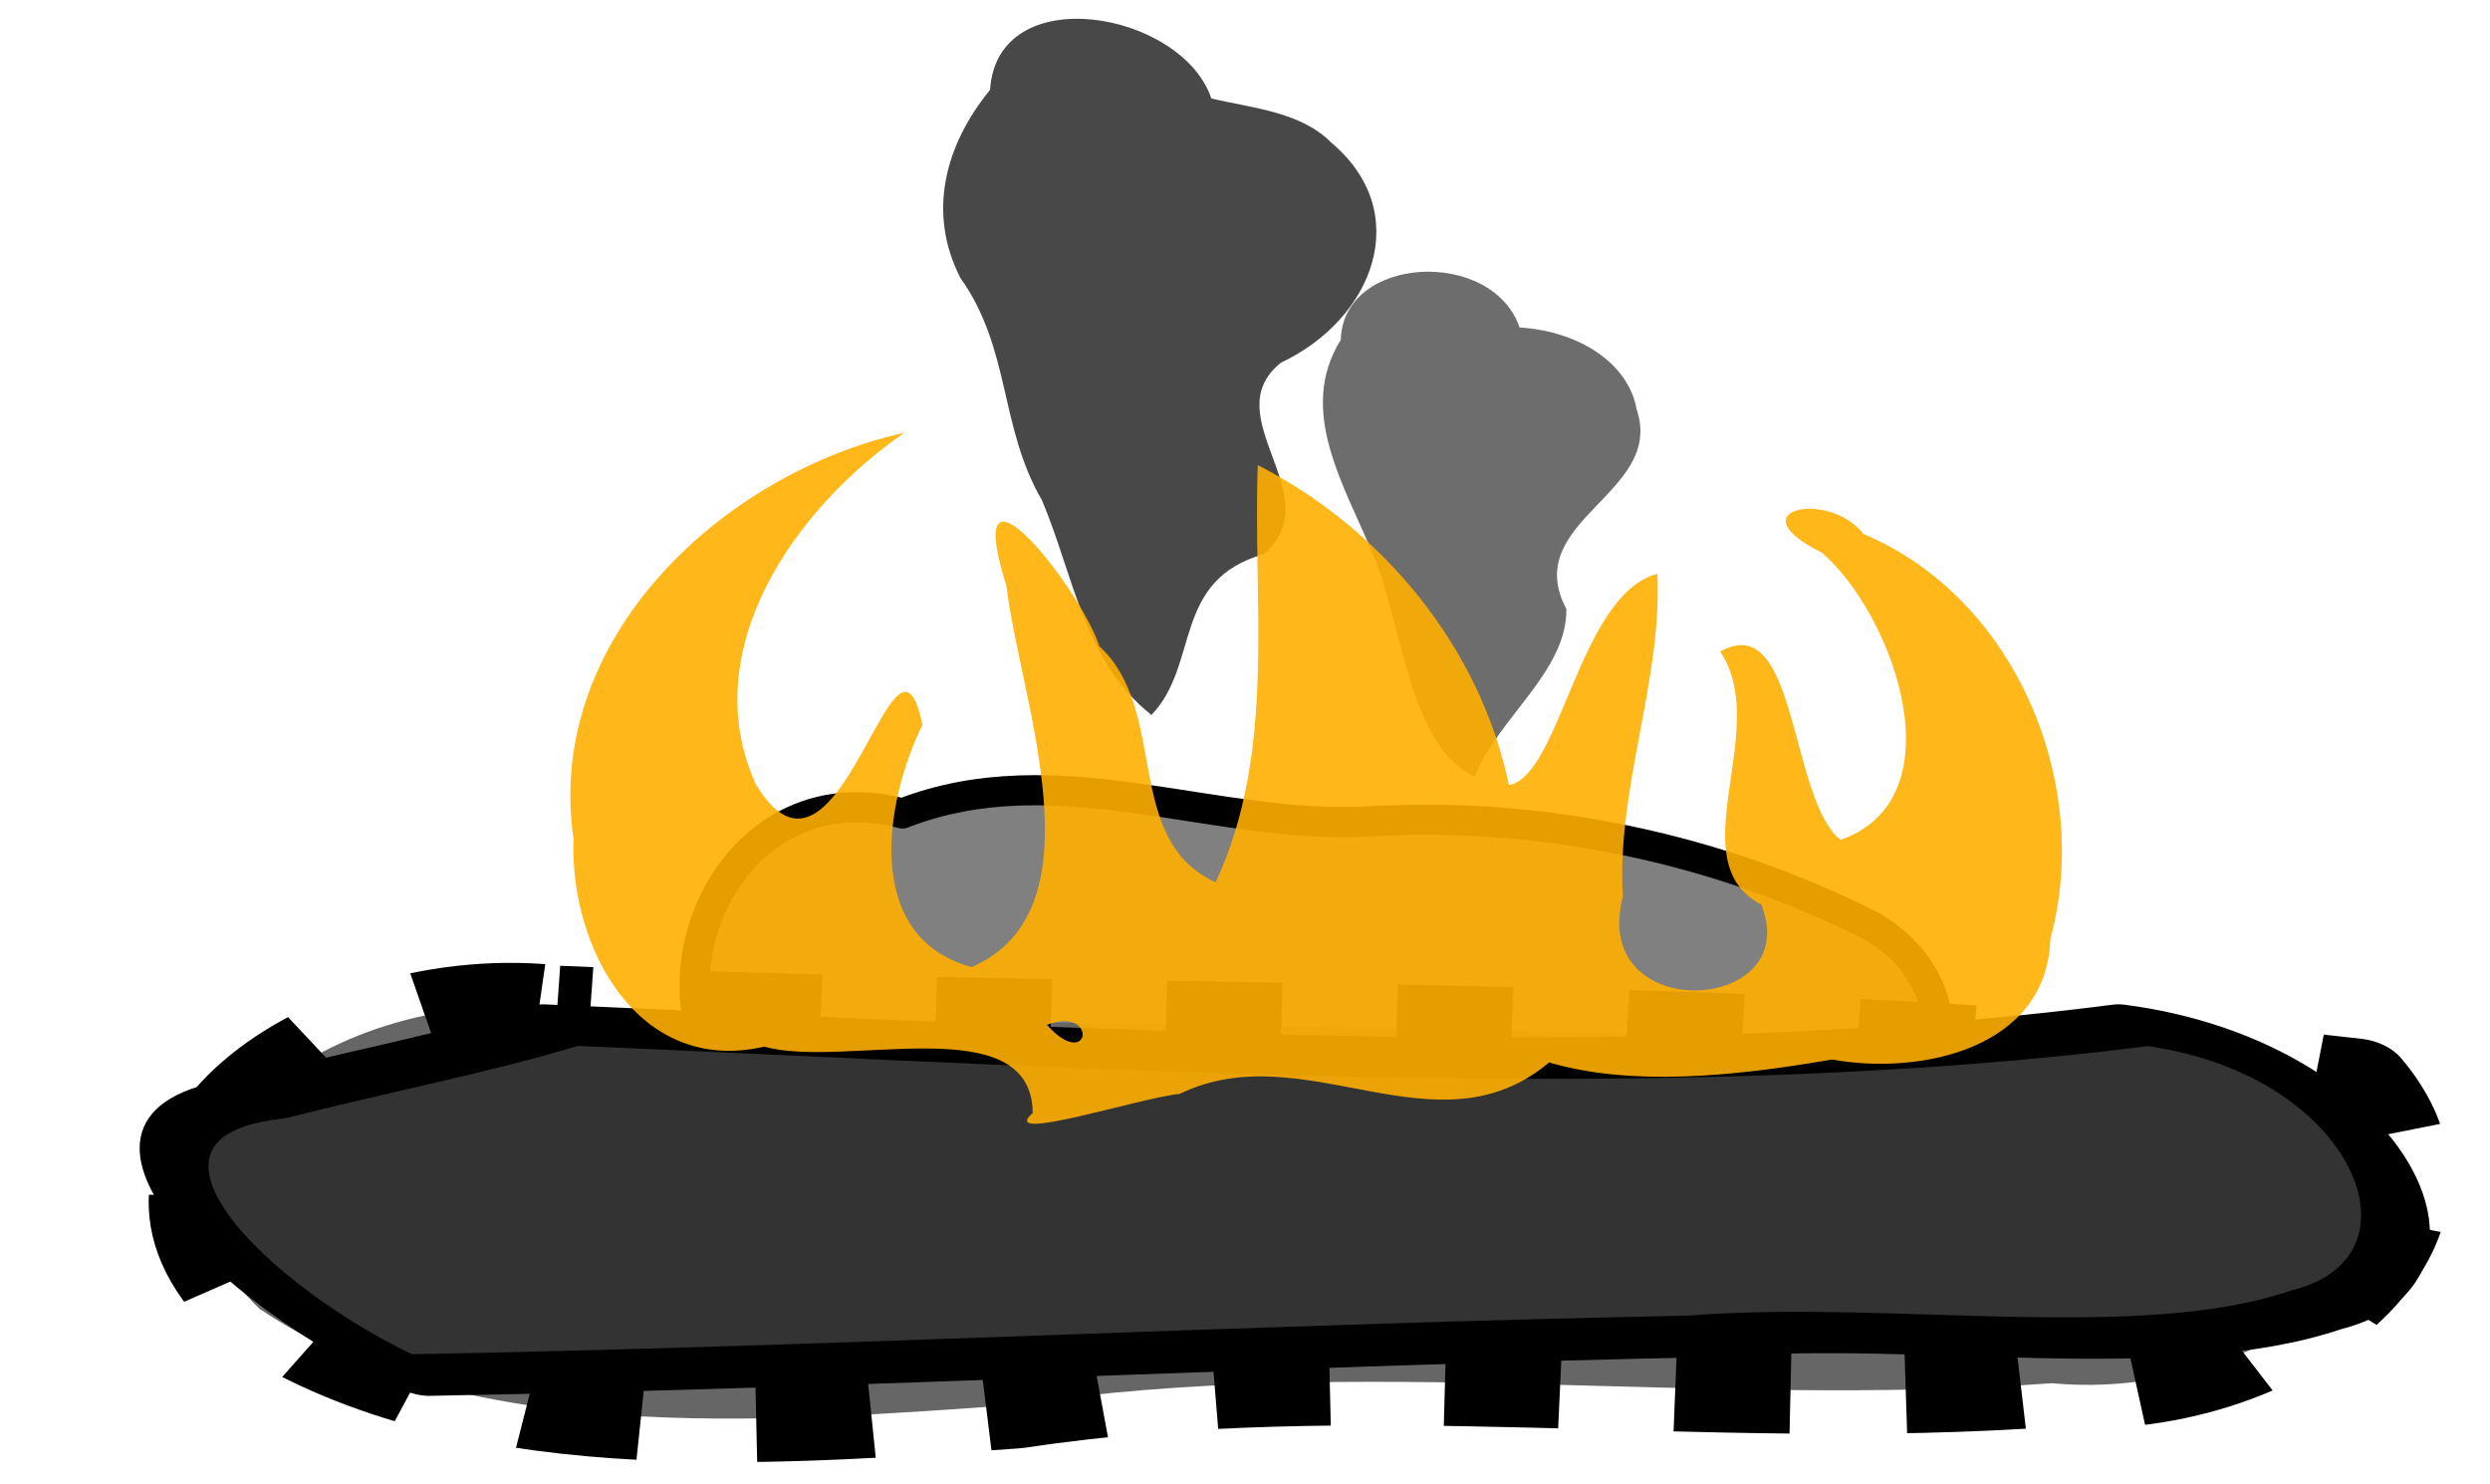 <?xml version="1.0" encoding="UTF-8" standalone="no"?>
<svg
   xmlns:dc="http://purl.org/dc/elements/1.1/"
   xmlns:cc="http://creativecommons.org/ns#"
   xmlns:rdf="http://www.w3.org/1999/02/22-rdf-syntax-ns#"
   xmlns:svg="http://www.w3.org/2000/svg"
   xmlns="http://www.w3.org/2000/svg"
   xmlns:xlink="http://www.w3.org/1999/xlink"
   width="137.495mm"
   height="81.949mm"
   viewBox="0 0 487.188 290.369"
   id="svg4901"
   version="1.1">
  <defs
     id="defs4903">
    <linearGradient
       id="linearGradient9227">
      <stop
         id="stop9229"
         offset="0"
         style="stop-color:#ffaf00;stop-opacity:1;" />
      <stop
         id="stop9231"
         offset="1"
         style="stop-color:#ffaf00;stop-opacity:0;" />
    </linearGradient>
    <linearGradient
       gradientTransform="matrix(-0.186,0.836,-0.285,-0.546,-1738.397,-61.182)"
       gradientUnits="userSpaceOnUse"
       y2="-295.9"
       x2="-683.879"
       y1="-882.43"
       x1="-2026.399"
       id="linearGradient9233"
       xlink:href="#linearGradient9227" />
  </defs>
  <g
     transform="matrix(1,0,0,1.001,6.767,-6.988)"
     id="g8178">
    <g
       transform="translate(-136.406,-292.892)"
       id="layer1">
      <g
         id="g4778"
         transform="translate(123.206,931.764)">
        <path
           style="opacity:1;fill:#808080;fill-opacity:1;stroke:#000000;stroke-width:5.891;stroke-linecap:butt;stroke-linejoin:round;stroke-miterlimit:4;stroke-dasharray:none;stroke-dashoffset:0;stroke-opacity:1"
           d="m 183.016,-472.892 c 30.465,-11.878 61.529,3.57 92.07,1.501 33.557,-1.82 67.779,5.44 97.549,20.538 29.179,17.149 4.675,59.642 -23.133,60.961 -29.961,1.694 -59.64,-6.774 -89.698,-7.732 -33.756,-4.026 -68.457,-4.919 -101.34,-13.35 -31.845,-18.462 -12.795,-71.817 24.551,-61.919 l 0,0 z"
           id="rect4536" />
        <g
           id="g4520"
           transform="matrix(0.669,0,0,0.505,46.001,-714.256)">
          <path
             style="opacity:1;fill:#666666;fill-opacity:1;stroke:#000000;stroke-width:33.7;stroke-linecap:butt;stroke-linejoin:round;stroke-miterlimit:4;stroke-dasharray:33.7, 33.7;stroke-dashoffset:24;stroke-opacity:1"
             d="m 103.786,553.74 c 174.996,10.057 351.387,1.291 525.174,28.106 38.204,59.794 -25.671,124.438 -87.972,116.645 -100.978,9.885 -202.977,-11.748 -303.414,8.412 C 163.63,713.859 76.361,722.734 16.787,669.713 -30.908,609.424 40.134,543.241 103.786,553.74 Z"
             id="rect4138" />
        </g>
        <g
           transform="matrix(0.652,-0.019,0.35,0.444,-172.539,-672.812)"
           id="g4530"
           style="fill:#333333;stroke:#000000;stroke-width:18.184;stroke-miterlimit:4;stroke-dasharray:none;stroke-opacity:1">
          <path
             style="opacity:1;fill:#333333;fill-opacity:1;stroke:#000000;stroke-width:18.184;stroke-linecap:butt;stroke-linejoin:round;stroke-miterlimit:4;stroke-dasharray:none;stroke-dashoffset:24;stroke-opacity:1"
             d="m 146.885,549.703 c 153.172,16.598 308.054,40.316 462.077,19.763 65.532,17.033 44.283,109.571 -12.073,124.857 -59.624,21.484 -123.608,-0.719 -185.346,3.727 -129.267,-1.757 -258.535,2.646 -387.801,0.535 C -8.88,663.012 -20.902,584.329 43.7,577.458 78.028,567.892 112.971,560.774 146.885,549.703 Z"
             id="path4532" />
        </g>
        <g
           transform="matrix(0.206,0.663,0.822,-0.138,243.452,-612.634)"
           id="g7479"
           style="opacity:0.898;fill:#333333">
          <path
             style="fill:#333333;fill-opacity:1;fill-rule:nonzero;stroke:none"
             d="m 0,0 c -25.966,-0.551 -43.72,-40.067 -12.854,-49.457 13.34,-14.116 31.579,-22.9 51.285,-19.92 22.363,6.454 43.556,-1.698 66.195,2.845 22.248,1.882 47.075,-1.887 65.275,9.681 -11.863,14.561 -36.756,13.992 -39.771,36.735 C 116.877,-0.871 89.208,-21.717 77.298,-2.825 69.445,21.132 41.592,38 17.95,23.993 8.02,19.321 4.743,8.912 0,0 Z"
             id="path7481" />
        </g>
        <g
           style="opacity:0.717;fill:#333333"
           id="g9211"
           transform="matrix(0.152,0.491,0.609,-0.102,303.76,-567.874)">
          <path
             style="fill:#333333;fill-opacity:1;fill-rule:nonzero;stroke:none"
             d="M 0,0 C -32.033,-0.867 -38.571,-47.123 -6.685,-55.787 17.426,-76.031 48.865,-68.334 77.124,-66.166 c 27.982,2.303 74.08,-7.215 90.043,10.005 -20.926,12.771 -33.873,38.086 -57.656,43.851 C 73.02,-18.271 72.181,28.709 38.55,28 19.981,29.956 4.937,17.275 0,0 Z"
             id="path9213" />
        </g>
        <path
           style="opacity:0.898;fill:url(#linearGradient9233);fill-opacity:1;stroke:none;stroke-width:24.995;stroke-linecap:butt;stroke-linejoin:round;stroke-miterlimit:4;stroke-dasharray:24.995, 24.995;stroke-dashoffset:26.495;stroke-opacity:1"
           d="m 183.368,-547.305 c -35.612,7.914 -70.446,40.296 -64.721,79.4 -0.809,21.302 12.733,46.276 37.329,40.591 15.566,4.418 52.373,-7.761 52.511,12.995 -7.012,6.11 21.236,-3.065 28.793,-3.759 24.354,-11.838 50.11,12.411 72.26,-6.141 15.945,4.674 35.748,2.817 55.315,-0.569 17.252,3.105 42.061,-2.028 42.745,-23.586 8.32,-30.426 -6.884,-66.712 -36.557,-79.136 -6.868,-8.793 -25.207,-4.751 -8.117,3.647 14.288,12.481 26.669,48.044 3.642,56.134 -10.029,-7.809 -8.407,-45.401 -23.565,-36.792 10.223,15.111 -8.295,40.953 8.034,49.444 8.593,21.486 -33.712,23.778 -27.075,-1.553 -1.287,-21.325 7.723,-42.087 6.75,-63.096 -15.381,4.04 -18.945,39.564 -29.056,41.289 -5.588,-26.968 -24.795,-50.131 -49.129,-62.543 -1.001,27.233 3.705,55.961 -8.244,81.55 -18.243,-8.351 -9.079,-33.549 -22.734,-46.128 -3.934,-11.806 -27.408,-41.01 -18.181,-11.735 2.596,22.068 18.965,63.161 -6.791,74.427 -21.261,-5.707 -17.174,-32.091 -9.676,-47.327 -5.332,-26.407 -16.209,38.565 -32.579,11.625 -11.983,-26.413 7.89,-54.16 29.049,-68.735 z m 27.904,115.738 c 10.154,-3.852 8.458,9.416 0,0 z"
           id="path9223" />
      </g>
    </g>
  </g>
</svg>
